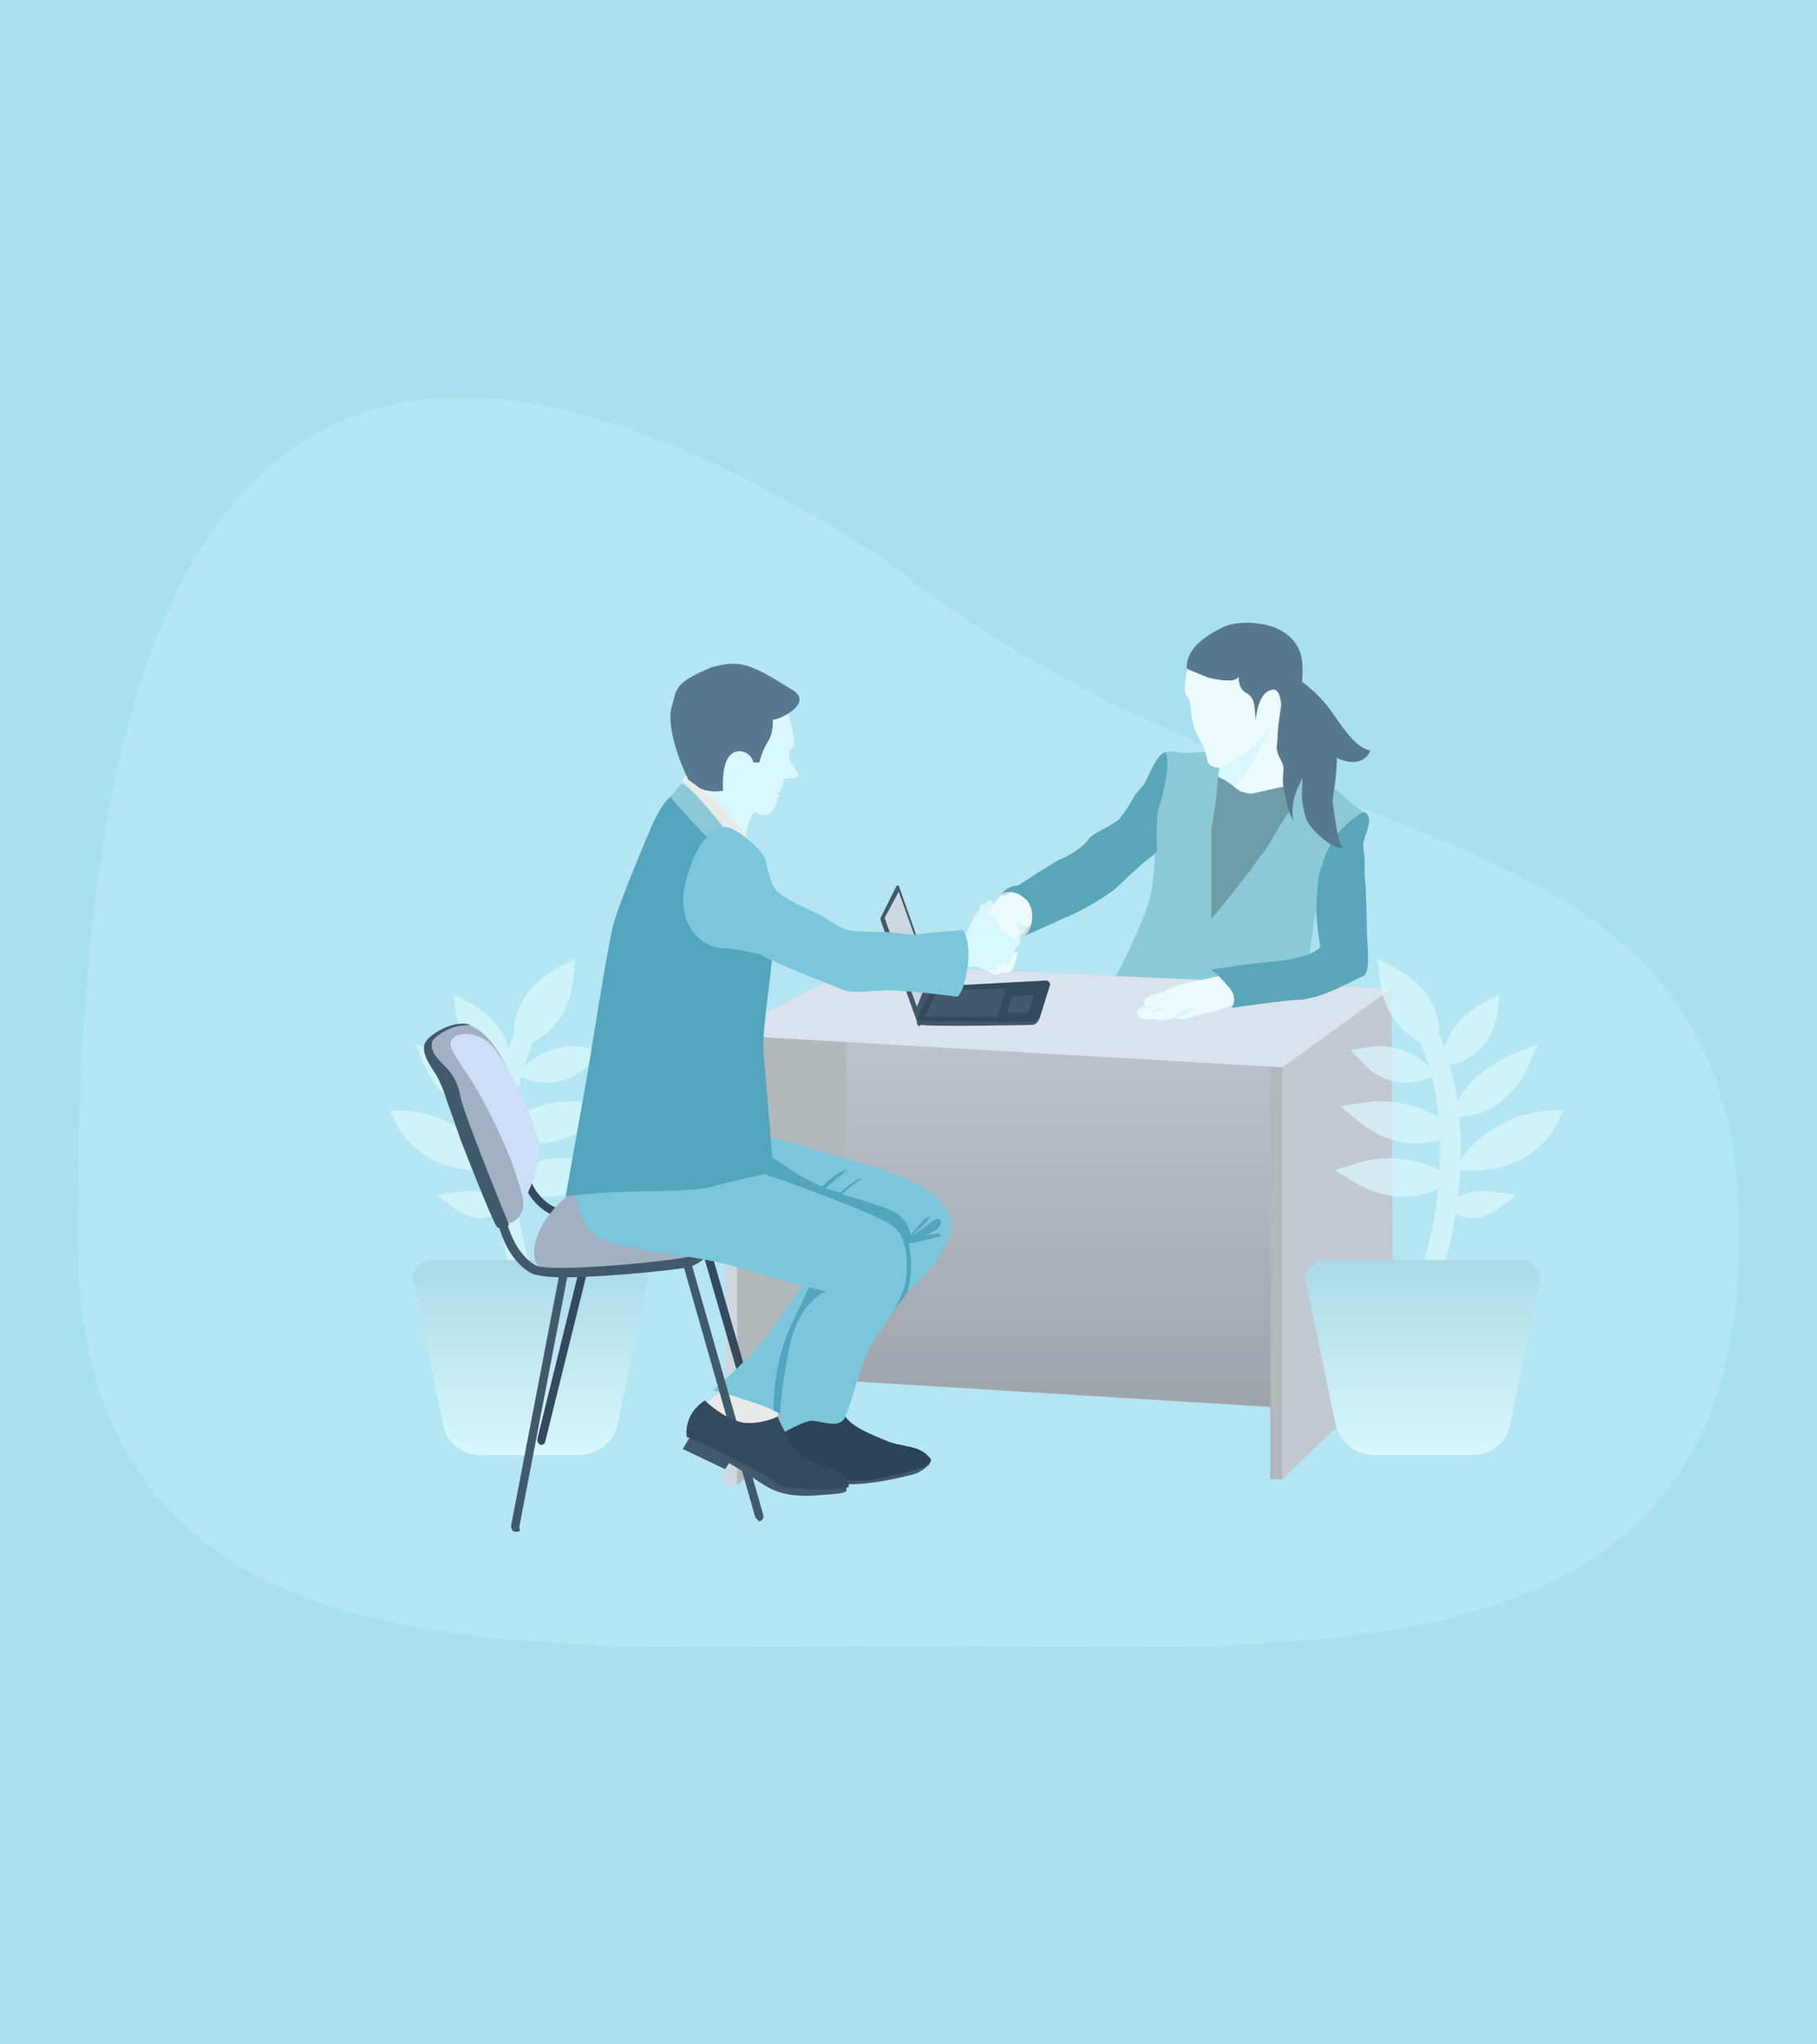 <svg width="960" height="1080" fill="none" xmlns="http://www.w3.org/2000/svg"><path fill="#A8E0EF" style="mix-blend-mode:darken" d="M0 0h960v1080H0z"/><path d="M919 653.564c0 240.405-231.267 215.72-435.724 215.72S41 893.969 41 653.564s32.761-612.49 425.896-358.248C683.119 468.662 919 413.159 919 653.564z" fill="#D9F7FE" fill-opacity=".25"/><path d="M261.847 581.876l.051.11c.931-6.756 2.249-13.211 3.942-19.312l-3.867-1.169c-5.61-1.697-9.749-4.691-12.797-8.062-6.982-7.722-8.238-17.418-8.307-17.998l-1.193-10.001 8.987 4.546c.695.352 16.561 8.541 19.919 24.007a111.625 111.625 0 0 1 3.053-7.64c-.12-1.967-.104-6.677 2.013-12.433 2.393-6.503 8.063-15.725 21.492-22.732l8.798-4.59-.928 9.879c-2.042 21.728-15.435 30.919-21.379 33.961-1.842 4.112-3.411 8.402-4.724 12.82l1.883-1.648c.526-.46 13.065-11.238 29.508-8.513l10.053 1.666-7.028 7.379c-13.383 14.051-29.946 8.889-30.644 8.662l-5.339-1.733c-1.667 6.842-2.785 13.921-3.448 21.061 6.405-3.801 21.113-10.642 40.132-7.556l11.709 1.899-9.125 7.579c-19.389 16.102-37.96 11.937-43.421 10.186a203.708 203.708 0 0 0 .226 15.683c2.748-1.458 21.135-10.456 43.922-3.281l11.314 3.563-10.12 6.188c-21.677 13.256-39.547 6.096-44.345 3.696 1.535 15.468 4.573 29.558 8.009 40.123l1.669 5.131-10.264 3.339-1.67-5.132c-2.994-9.207-5.367-19.492-7.017-30.153l-2.045.833c-9.95 4.053-19.268-2.807-19.661-3.101l-10.476-7.863 12.974-1.798c1.147-.16 11.283-1.399 18.03 3.214-.551-4.76-.954-9.557-1.203-14.33l-6.583.046c-16.706.12-27.746-6.246-34.066-11.606a46.43 46.43 0 0 1-4.41-4.269c-3.721-4.116-5.416-7.51-5.648-7.994l-3.831-7.984 8.852.256c1.023.029 25.258.974 43.228 22.768l2.224 2.698c-.039-1.593-.062-3.18-.064-4.759-.01-5.962.24-11.766.743-17.388l-4.78-.664c-10.263-1.424-17.813-7.115-22.956-12.803-5.697-6.301-8.442-12.601-8.65-13.092l-5.129-12.053 12.131 4.944c.937.381 23.01 9.525 30.256 25.42z" fill="#DBF8FF" opacity=".7"/><path d="M254.675 768.749h50.531c10.313 0 19.078-6.703 21.141-16.5l15.469-74.25c1.546-6.187-3.61-12.375-10.313-12.375H228.894c-6.703 0-11.859 6.188-10.312 12.375l15.468 74.25c1.547 9.797 10.313 16.5 20.625 16.5z" fill="url(#paint0_linear)"/><path d="M696.7 514.787c7.07 0 12.8-14.804 12.8-33.067 0-18.262-5.73-33.067-12.8-33.067-7.069 0-12.8 14.805-12.8 33.067 0 18.263 5.731 33.067 12.8 33.067z" fill="#A8E0EF"/><path d="M389.5 725.987l295.467 18.133 50.133-85.333V522.253l-281.6-12.8-70.4 37.334 6.4 179.2z" fill="url(#paint1_linear)"/><path d="M727.633 522.253l-50.133 259.2h-6.4V520.12l56.533 2.133z" fill="#B2B7BA"/><path d="M735.1 522.253l1.066 202.667-58.666 56.533V520.12l57.6 2.133z" fill="#C2C9D1"/><path d="M383.1 544.653v240.001h6.4l46.933-240.001H383.1z" fill="#CED6E0"/><path d="M389.5 544.653v240.001l58.666-55.467-1.066-184.534h-57.6z" fill="#B2B7BA"/><path d="M720 429s-12.634 7.92-16.9 18.587c-5.333 11.733-7.467 29.867-7.467 29.867l-8.533 59.733s-52.267-1.067-57.6-14.933c-5.333-13.867 6.166-31.22 11.5-39.754 4.267-8.533 47.167-74.38 47.167-74.38h1.067s10.667 5.333 16 8.533C709.501 419.853 713 424 716.5 426c2 1.5 3.5 3 3.5 3z" fill="#8CC9D7"/><path d="M682.833 410.253c1.178 0 2.133-1.91 2.133-4.267 0-2.356-.955-4.267-2.133-4.267s-2.133 1.911-2.133 4.267c0 2.357.955 4.267 2.133 4.267z" fill="#415A6B"/><path d="M613.5 400.653l2-3.2s3.334-1.067 6.534 0c3.2 1.067 20.267-1.067 23.467 0 0 0-4.267 29.867-4.267 37.333 0 7.466-1.067 42.667-1.067 48 0 5.333-8.533 45.867-18.133 50.133-7.467 3.2-26.667-8.533-32-12.8-1.067-1.067-1.067-2.133-1.067-3.2 4.267-7.467 17.067-34.133 19.2-44.8 2.133-12.8 2.133-23.467 2.133-23.467s-2.133-22.4-1.067-32c1.067-8.532 4.267-15.999 4.267-15.999z" fill="#8CC9D7"/><path d="M735.1 522.253l-57.6 41.6-294.4-17.066 70.4-37.334 281.6 12.8z" fill="#DAE3ED"/><path d="M485.5 542.52l-20.267-56.533v-1.067l8.533-17.067h1.067l18.133 51.2-7.466 23.467z" fill="#415A6B"/><path d="M554.833 520.12l-5.333 17.067c-1.067 3.2-6.4 3.2-9.6 3.2-3.2 0-51.2 1.067-53.333 0-2.133-1.067-2.133-2.133-2.133-2.133l8.533-17.067 59.733-3.2c1.066-.001 2.133 1.066 2.133 2.133z" fill="#344A5E"/><path d="M546.3 525.454l-3.2 9.6h-10.667l2.133-8.533 11.734-1.067zM531.366 522.253l-4.267 14.933H488.699l6.4-13.867 36.267-1.066zM484.433 540.387v-2.133s0 1.067 2.133 1.067 58.667 1.067 59.733 0c2.133-1.067 2.133-1.067 3.2-2.133 0 0-1.067 4.267-4.267 4.267s-49.067 1.067-58.667 0c-1.065 1.065-2.132-.002-2.132-1.068z" fill="#415A6B"/><path d="M490.833 515.853l-6.4 16-17.067-46.933 7.467-13.867 16 44.8zM529.233 472.12s4.267 28.8 11.733 22.4c7.466-6.4 7.467-18.133 7.467-18.133s0-12.801-19.2-4.267z" fill="#CED6E0"/><path d="M286.033 763.32c-1.067 0-2.133-1.066-2.133-3.2l23.467-94.933 4.267 1.067-23.467 94.934c-.001 1.065-1.067 2.132-2.134 2.132zM399.1 757.987l-27.733-96 4.267-1.067 27.733 96c0 1.066 0 2.133-2.133 3.2-.001-1.067-1.068-1.067-2.134-2.133zM304.166 644.92c-30.933-2.133-30.933-35.2-30.933-35.2h4.267c0 1.067 0 28.8 26.667 30.933v4.267h-.001z" fill="#344A5E"/><path d="M300.967 631.053s-10.667 7.467-16 19.2c-5.333 12.8-2.133 18.133 2.133 20.267 5.333 1.067 84.267 6.4 82.133-12.8 0-20.267-10.667-41.6-68.266-26.667z" fill="#A1B0C3"/><path d="M297.766 674.787c-8.533 0-14.933-1.067-17.067-2.133-14.933-8.533-18.133-28.8-18.133-29.867l4.267-1.067s3.2 19.2 16 26.667c8.533 4.267 70.4-2.133 80-4.267 6.4-1.067 11.733-8.533 12.8-8.533l3.2 3.2s-7.467 8.533-14.933 10.667c-4.267 1.066-42.667 5.333-66.134 5.333zm-33.066-32h2.133-2.133z" fill="#415A6B"/><path d="M242.3 541.453s3.2-1.067 5.333 0c3.2 1.067 9.6 4.267 16 14.933 6.4 10.667 19.2 38.4 20.267 50.133 1.067 11.733-5.333 21.333-6.4 23.467-1.067 3.2-1.067 5.333-1.067 7.467 0 2.134-3.2 8.533-7.467 8.533-2.133 0-28.8-61.867-28.8-61.867s-13.867-27.733-13.867-32c.001-4.266 10.668-10.666 16.001-10.666z" fill="#A1B0C3"/><path d="M488.7 767.586l3.2 3.2s1.067 3.2-7.467 7.467c-6.4 2.133-29.867 7.467-40.533 5.333-10.667-1.066-34.133-9.6-37.333-10.667l6.4-9.6 75.733 4.267z" fill="#415A6B"/><path d="M407.633 770.786s30.933 14.934 55.467 10.667c24.533-5.333 32-7.467 26.667-12.8-5.333-5.333-13.867-4.267-21.333-7.467-7.467-3.2-19.2-7.467-22.4-13.867l-3.2-6.4-28.8 4.267c1.066-1.066-7.468 18.134-6.401 25.6z" fill="#2D4456"/><path d="M387.366 732.387s-12.8 5.333-16 11.733c0 0 13.867 12.8 24.533 13.867 10.667 1.066 14.933-9.6 14.933-9.6l5.333-19.2-28.799 3.2z" fill="#E8EAE9"/><path d="M396.967 597.986s51.2 13.867 73.6 21.333c22.4 8.533 30.933 17.067 32 26.667 2.133 9.6-13.867 28.8-20.267 34.133-7.467 5.333-37.333 46.933-44.8 54.4-7.467 7.467-22.4 13.867-22.4 13.867s-6.4-4.267-20.267-8.533c-12.8-4.267-18.133-5.333-18.133-5.333s23.467-20.267 30.933-32c7.467-10.667 19.2-27.733 19.2-27.733S403.366 625.72 395.9 619.32c-6.4-4.267 1.067-21.334 1.067-21.334z" fill="#7BC6DB"/><path d="M440.7 730.253c7.467-10.667 11.733-23.467 12.8-36.267 1.067-8.533 0-17.067-3.2-24.533-3.2-7.467-10.667-13.867-18.133-14.933-3.2 0-6.4 0-7.467 2.133l-2.133 6.4c4.267 8.533 6.4 13.867 6.4 13.867s-7.467 16-9.6 20.267c-7.467 14.934-10.667 32-10.667 48 4.267 2.133 6.4 3.2 7.467 3.2 9.599-3.2 18.133-9.601 24.533-18.134z" fill="#52A5BC"/><path d="M492.967 644.92c-4.267 3.2-11.733 8.533-11.733 8.533s12.8-11.733 9.6-10.667c-3.2 1.067-9.6 9.6-9.6 9.6s-1.067-6.4-6.4-10.667c-5.333-4.267-29.867-10.667-29.867-10.667 2.133-3.2 12.8-9.6 9.6-8.533-3.2 1.067-10.667 7.467-10.667 7.467-4.267-1.067-7.467-2.133-7.467-2.133 2.133-3.2 14.933-11.733 9.6-9.6-5.333 2.133-11.733 8.533-11.733 8.533-3.2-1.067-13.867-6.4-22.4-12.8-8.533-6.4-9.6 3.2-9.6 3.2s19.2 21.333 21.333 24.533c2.133 3.2 35.2 57.6 35.2 57.6l3.2 5.333c6.4-8.533 13.867-17.067 17.067-21.333 4.267-12.8 1.067-26.667 1.067-26.667s4.267-2.133 11.733-5.333c8.533-4.266 5.333-9.599 1.067-6.399z" fill="#52A5BC"/><path d="M495.101 653.453l-12.8 3.2h-1.067s-1.067 0-1.067-1.067c3.2-1.067 14.933-5.333 17.067-3.2 0 .001-1.067 1.067-2.133 1.067z" fill="#4ABAA5"/><path d="M304.166 626.787s-1.067 24.533 19.2 29.867c12.8 4.267 52.267 7.467 69.333 13.867 17.067 5.333 43.733 11.733 43.733 11.733s-16 5.333-20.267 34.133c-5.333 27.733-4.267 41.6-4.267 41.6s12.8-7.467 17.067-7.467c4.267 0 13.867 4.267 17.067-1.066 3.2-5.333 9.6-32 13.867-38.4 4.267-6.4 16-22.4 18.133-32 2.133-9.6 2.133-26.667-7.467-32-8.533-6.4-62.933-25.6-62.933-25.6l-103.466 5.333z" fill="#7BC6DB"/><path d="M393.766 442.253l1.067-5.333s2.6-7.92 3.667-7.92c2.133 0 5.3 4.614 10-1 0 0 2-3.5 2.333-6.014 2.133-2.133-1.067-3.2-1.067-3.2s2.133 1.067 3.2-2.133c1.067-2.133 1.067-5.333 1.067-5.333s5.333 0 7.467-1.067C423 408 419 407 417 400c0-1.067.233-3.614.233-3.614s2.133-1.067 2.133-4.267-1.067-13.867-5.333-19.2c-4.266-5.333-28.8-7.467-28.8-7.467L360.7 412.385c1.066 1.068 23.466 26.668 33.066 29.868z" fill="#D9F7FE"/><path d="M363.9 412.387s6.4 7.467 18.133 5.333c0 0-1.067-12.8 3.2-18.133 4.267-5.333 11.733-2.133 12.8 3.2h3.2s1.067-5.333 4.267-10.667c3.2-4.267 4.267-14.933 0-19.2 0 0-3.5 12.58 10 4.58 0 0 14.5-7.5 1.5-14-20.5-13-26.5-15-41-11-17.5 7.5-18.499 9.754-20.633 19.354-4.267 10.666 4.266 31.999 8.533 40.533z" fill="#57788F"/><path d="M542.033 491.32c-1.067 1.067-2.133 3.2-3.2 2.133 0 0 1.067 4.267-1.067 6.4-2.133 2.133-2.133 3.2-2.133 5.333 0 1.067-1.067 6.4-1.067 6.4l-8.533 3.2s-9.6-4.267-11.733-4.267c-2.133 0-10.667 2.133-10.667 2.133l4.267-18.133s1.067-1.067 3.2-2.133c0 0 2.133-5.333 3.2-7.467 1.067-2.133 3.2-3.2 3.2-5.333s3.2-2.133 3.2-2.133l2.133-2.133s2.133 1.067 2.133 3.2c-1.067 2.133-2.133 3.2-2.133 4.267v1.067h4.267c1.067 1.067 3.2 3.2 3.2 4.267 0 0 4.267-3.2 7.467-2.133 2.133-.002 4.266 4.265 4.266 5.332z" fill="#D9F7FE"/><path d="M358.566 416.653l4.267-5.333s9.6 6.4 19.2 16 14.933 17.067 14.933 20.267v4.267l-18.133-9.6-20.267-25.601z" fill="#E8EAE9"/><path d="M358.566 420.92h-4.267s-4.267 2.133-10.667 17.067c-6.4 14.934-16 38.4-19.2 49.067-3.2 10.667-12.8 73.6-14.933 85.333-2.133 11.733-10.667 59.733-10.667 59.733s5.333-1.067 21.333-2.133c16-1.067 45.867 0 56.533-3.2 10.666-3.2 32-7.467 32-7.467s-4.267-52.267-5.333-64c-1.067-11.733 6.4-53.333 5.333-64-1.067-10.667-50.132-70.4-50.132-70.4z" fill="#52A5BC"/><path d="M354.3 420.92s1.067 2.133 6.4 7.467c5.333 6.4 17.067 18.133 17.067 18.133l8.533-4.267s-16-21.333-24.533-27.733c-1.067-1.067-2.133 0-2.133 0l-5.334 6.4z" fill="#8CC9D7"/><path d="M380.967 500.92c-9.6-1.067-17.067-8.533-19.2-18.133-1.067-4.267-1.067-9.6 0-14.933 5.333-22.4 13.867-29.867 20.267-30.933 6.4-1.067 21.333 12.8 22.4 17.067 1.067 4.267 2.133 12.8 6.4 17.067 4.267 4.267 14.933 8.533 21.333 11.733 6.4 3.2 10.667 7.467 16 8.533 4.267 1.067 17.067 1.067 20.267 1.067 4.267 0 13.867 2.133 18.133 1.067 5.333-1.067 22.4-2.133 22.4-2.133s4.267 6.4 2.133 20.267c-2.133 13.867-5.333 14.933-5.333 14.933s-33.067-4.267-40.533-3.2c-6.4 0-16 2.133-21.333-1.067-5.333-2.133-33.067-12.8-42.667-18.133-5.334-1.069-13.868-3.202-20.267-3.202z" fill="#7BC6DB"/><path d="M521.766 483.853s3.2 0 5.333 3.2 2.133 4.267 4.267 5.333l2.133 2.133c1.067 1.067 2.133 1.067 3.2 1.067 1.067-1.067 2.133-1.067 2.133-3.2-1.067-3.2-2.133-5.333-2.133-5.333 0-1.067 4.267 1.067 5.333 3.2l12.8-8.533-14.933-12.8-9.6 4.267c-1.066-2.134-6.399 5.333-8.533 10.666zM521.766 512.653h3.2s1.067 0 1.067-1.067c1.067-1.067 4.267-4.267 6.4-2.133 0 0 1.067-2.133 2.133-2.133 0 0 0-3.2 1.067-4.267h2.133l-1.067 4.267s-1.067 4.267-2.133 5.333c-1.067 1.067-5.333 1.067-5.333 1.067s-2.133 2.133-4.267 1.067c-2.133-1.067-4.267-3.2-4.267-3.2l1.067 1.066z" fill="#ECFBFE"/><path d="M248.7 541.453s-4.267 0-8.533 1.067c-4.266 1.067-10.667 5.333-11.733 7.467-1.066 2.134 0 6.4 3.2 9.6 3.2 4.267 9.6 7.467 11.733 20.267 3.2 12.8 25.6 67.2 25.6 67.2s-4.267 3.2-6.4 1.067-17.067-40.533-19.2-45.867c-2.133-6.4-7.467-21.333-7.467-21.333s-2.133-7.467-5.333-12.8c-3.2-5.333-7.467-10.667-6.4-16 1.066-5.334 15.999-13.868 24.533-10.668z" fill="#415A6B"/><path d="M284.967 606.52c0-4.267-2.133-9.6-4.267-16-4.267-11.733-10.667-23.467-17.067-33.067-1.067-1.067-1.067-2.133-2.133-3.2-6.4-8.533-17.067-9.6-21.333-6.4-4.267 3.2-2.133 6.4 6.4 19.2 8.533 12.8 16 27.733 23.467 45.867 4.267 11.733 6.4 20.267 7.467 25.6 0-2.133 0-4.267 1.067-7.467 1.065-3.2 6.399-12.8 6.399-24.533z" fill="#CCDFF7"/><path d="M272.166 809.187c-1.067 0-2.133-1.066-2.133-3.2l25.6-133.333 4.267 1.067-25.6 133.333c1.066 2.133 0 2.133-2.134 2.133zM399.1 801.72l-38.4-134.4 4.267-1.067 38.4 134.4c0 1.066 0 2.133-2.133 3.2l-2.134-2.133z" fill="#415A6B"/><path d="M495.1 653.453l-12.8 3.2h-1.067s-1.067 0-1.067-1.067c3.2-1.067 14.933-5.333 17.067-3.2 0 .001-1.067 1.067-2.133 1.067z" fill="#52A5BC"/><path d="M363.9 760.12l-3.2 5.333 22.4 10.667 2.133-3.2s10.667 6.4 17.067 10.667c6.4 4.267 13.867 7.467 28.8 6.4 14.933-1.066 17.067-1.066 16-4.267-1.067-4.267-8.533-4.267-8.533-4.267l-69.333-22.4-5.334 1.067z" fill="#415A6B"/><path d="M448.166 785.72s-12.8 2.133-21.333 1.066c-8.533-1.066-12.8 0-18.133-4.267-5.333-4.267-28.8-16-36.267-19.2-7.467-3.2-9.6-4.267-9.6-4.267s-2.133-11.733 9.6-19.2c0 0 9.6 9.6 20.267 11.733 9.6 1.066 18.133-3.2 18.133-3.2s5.333 12.8 10.667 18.133c5.334 5.333 12.8 8.533 19.2 9.6 6.4 3.202 8.533 7.468 7.466 9.602z" fill="#344A5E"/><path d="M529.233 472.12s5.333-3.2 11.733 2.133c6.4 4.267 5.333 17.067 0 20.267 0 0 14.933-6.4 21.333-9.6 6.4-2.133 23.467-11.733 28.8-17.067 5.333-5.333 16-14.933 18.133-16l2.133-2.133s-1.067-17.067 1.067-23.467c2.134-6.4 6.4-24.533 3.2-28.8 0 0-2.133 0-5.333 5.333s-4.665 10.58-6.799 12.714c-2.133 2.133-2.801 3.433-3.868 4.5-1.067 2.133-4.266 7.667-8.533 13-5.333 4.267-13.868 7.12-16.001 10.32-2.133 3.2-7.467 7.467-14.933 10.667-6.4 3.2-17.067 10.667-22.4 13.867-5.332-.001-8.532 4.266-8.532 4.266z" fill="#59A6B8"/><path d="M690.499 377.017c0 6.4-6.4 13.867-8.533 17.067l-1.067 1.067v3.2c-1.067 3.2-2.133 6.4-5.333 11.733l-24.533 13.867v-16c-7.467 1.067 3.601-.635-3.533-3.451 7.134 0 1.067-10.533 0-18-1.067-8.533 0-6.5 0-6.5 10.667 2.549 8.5-8.433 8.5-9.5 0-1.067 12.433-4.933 13.5-6 3.2-9.6 9.5 6 9.5 6s-13.034-23.349-2.367-22.282c11.733 1.065 13.866 21.332 13.866 28.799z" fill="#ECFBFE"/><path d="M682.833 407.053s-4.267 11.733-22.4 13.867c0 0 7.467 13.867 6.4 23.467 0 0 17.067-29.867 17.067-30.933 0-.001 0-3.201-1.067-6.401zM655.1 420.92s-2.133 0-3.2 1.067c-1.067 1.067-7.467 9.6-7.467 9.6l1.067-12.8s3.2 1.067 7.467 1.067c0-2.134 1.066-1.067 2.133 1.066z" fill="#F3F3F3"/><path d="M676.433 526.52s-2.133 2.133-5.333 2.133c-3.2 1.067-11.733 0-16 1.067-4.267 1.067-12.8 5.333-18.133 5.333 0 0-6.4 2.133-10.667 3.2-4.267 0-5.333 0-5.333-1.067 0 0-6.4 3.2-11.733 1.067 0 0-5.333 1.067-7.467-1.067 0 0-1.067-1.067-1.067-3.2l4.267-3.2s-1.067-2.133 0-3.2l4.267-2.133s3.2-1.067 4.267-1.067c1.067 0 4.267-2.133 6.4-3.2 1.067-1.067 19.2-4.267 23.467-5.333 4.267-1.067 18.133-5.333 25.6-4.267h8.533l-1.068 14.934z" fill="#ECFBFE"/><path d="M609.233 537.187v-2.133c1.067 0 2.133-1.067 3.2-1.067 0 0 1.067 0 1.067-1.067 0 0 1.067 0 1.067-1.067 0 0 1.067 0 1.067-1.067l1.067-1.067 2.133-2.133s1.067 0 1.067-1.067h1.067c1.067 0 2.133-1.067 3.2-1.067l3.2-1.067c1.067 0 2.133-1.067 3.2-1.067-1.067 0-2.133 1.067-3.2 1.067-1.067 0-2.133 1.067-3.2 1.067-1.067 0-2.133 1.067-3.2 1.067h-1.067s-1.067 0-1.067 1.067c-1.067 0-1.067 1.067-2.133 2.133l-1.067 1.067-1.067 1.067c-1.067 0-2.133 1.067-3.2 1.067-1.067 0-2.133 1.067-3.2 1.067v1.067c1.066 1.066 1.066 2.133 1.066 2.133zM601.766 536.12c1.067 0 1.067-1.067 0 0 0-1.067 0-2.133 1.067-2.133l1.067-1.067 1.067-1.067h2.134c1.067-1.067 3.2-1.067 4.267-2.133 0 0 1.067 0 1.067-1.067 0 0 1.067 0 1.067-1.067 1.067 0 1.067-1.067 2.133-1.067 1.067-1.067 2.133-1.067 3.2-1.067 2.133-1.067 3.2-1.067 3.2-1.067s-1.067 1.067-3.2 1.067c-1.067 0-2.133 1.067-3.2 2.133-1.067 0-1.067 1.067-2.133 1.067 0 0-1.067 0-1.067 1.067 0 0-1.067 0-1.067 1.067-1.067 1.067-3.2 1.067-4.267 2.133h-2.134c-1.067 0-1.067 1.067-1.067 1.067l-1.067 1.067-1.067 1.067c1.067 0 0 0 0 0zM606.033 529.72l2.133-2.133c1.067 0 1.067-1.067 2.133-1.067s2.133-1.067 3.2-1.067c1.067 0 2.133-1.067 3.2-1.067 1.067 0 2.133-1.067 2.133-1.067 1.067 0 1.067 0 2.133-1.067h0s-1.067 1.067-2.133 1.067c-1.067 1.067-3.2 1.067-5.333 2.133-1.067 0-2.133 1.067-3.2 1.067-1.067 0-2.133 1.067-2.133 1.067-1.066 1.067-2.133 1.067-2.133 2.134zM620.967 537.187v-1.067c1.067 0 1.067-1.067 2.133-1.067l2.133-1.067c1.067 0 2.133-1.067 2.133-1.067s1.067 0 1.067-1.067h1.067c1.067 0 2.133-1.067 3.2-1.067 0 0-1.067 0-1.067 1.067 0 0-1.067 0-1.067 1.067 0 0-1.067 0-1.067 1.067 0 0-1.067 0-1.067 1.067-1.067 0-2.133 1.067-2.133 1.067l-3.2 1.067c-1.067 0-1.067 0-2.133 1.067l.001-1.067z" fill="#D9F7FE"/><path d="M722.134 490.5c0 8.533 2.7 24.434-2.634 25.5-3.2 1.067-19.767 11.133-32.567 12.2-5.333 0-10.667 1.067-12.8 1.067-8.533 1.067-23.467 3.2-23.467 3.2s4.267-5.333-2.133-11.733c-5.333-6.4-8.533-8.533-8.533-8.533s13.867-2.133 22.4-3.2c8.533-1.067 16-1.067 23.467-3.2 1.067 0 3.2-1.067 4.267-1.067 5.333-2.133 7.467-4.267 7.467-4.267s-2.133-12.8-2.133-19.2c0-6.4 1.067-17.067 1.067-17.067 1.067-5.333 3.2-11.733 5.333-16 5.333-11.733 18.133-19.2 18.133-19.2s4.267 0 3.2 6.4c-1.067 5.333-3.767 8.767-2.701 14.1 1.067 4.267-.066 13.733 1 18 0 1.066.634 14.467.634 23z" fill="#59A6B8"/><path d="M684.435 357.734s11.201 6.721 19.414 18.668c8.213 11.947 13.441 18.668 20.161 20.161 0 0-3.733 11.2-19.414 2.987-15.681-8.214-20.908-15.681-22.401-23.148-1.494-7.467 2.24-18.668 2.24-18.668z" fill="#57788F"/><path d="M635.154 341.327s-3.733 0-5.973 5.227c-2.24 5.227-3.733 17.174-2.987 19.414.746 2.24 2.987 4.48 2.987 6.72 0 2.24 0 8.961 3.733 16.428 4.481 7.467 4.481 10.453 5.227 13.44.747 2.987 9.708 5.228 14.188 0L660.5 422l24-8.5-2.304-28.864c-.747-2.24-1.493-4.48-2.24-5.227 0 0 4.48-29.869-1.493-35.095-5.973-5.226-43.309-2.987-43.309-2.987z" fill="#ECFBFE"/><path d="M672 382c-1.59 5.655-13.896 31.397-29 42 .795-5.655-.5-10.5 1.5-18.5-.345 1.5 21.936-10.776 27.5-23.5z" fill="#D9F7FE"/><path d="M627 353.262s7.5 3.238 11.5 4.738c5 1 6.026 1.5 12 1.5 6.72-.747 6.315-9.225 4.822-6.238-1.493 2.987-1.493 10.453 2.987 12.693s4.48 7.467 4.48 7.467l.711 7.078s.782-14.545 8.25-16.038C678.47 362.222 677 381 677 381s11.923-4.591 11.177-29.232c-.747-24.641-32.854-25.387-42.562-20.16-8.961 4.48-19.057 11.132-18.615 21.654z" fill="#57788F"/><path d="M675.5 382.5c-.999 10-.001 3.585-1 12.579 1 6.921 4.246 6.701 3.5 13.421-.747 6.72 1 18.5 5.688 25.407-1.493-3.733-.746-8.213 0-11.947.747-3.734 2.987-7.467 4.481-11.2 0 4.48-.747 8.96 0 13.44.747 4.48 1.493 8.961 4.48 12.694C696.382 441.374 703.527 448 709.5 448c-2.987-2.24-4.753-21.267-5.5-25-.834-4.167-.747-3.733 0 0 1.493-9.707 2.836-18.214 2.089-27.921-1.493-9.707-5.227-19.414-12.693-25.388-2.987-2.987-6.721-4.48-9.708-7.467-2.987-2.987-5.227-7.467-3.733-11.201" fill="#57788F"/><path d="M661.332 458.817c2.133-3.2 4.268-6.4 6.401-8.533C672 443.884 675.667 436.466 681 429c-1.533-5.95-3-13.5-3-13.5l-16.668 3.851L659 419l-3-.716c-2.5-.784-6.5-5.784-12.5-7.784 0 0-1.367 17.384-3.5 26.984v48c6.4-7.468 13.866-17.068 21.332-26.667 0 1.066 0 1.066 0 0z" fill="#6E9DA8"/><path d="M770.112 581.876l-.051.11c-.931-6.756-2.249-13.211-3.942-19.312l3.867-1.169c5.61-1.697 9.749-4.691 12.797-8.062 6.982-7.722 8.238-17.418 8.307-17.998l1.193-10.001-8.987 4.546c-.695.352-16.561 8.541-19.919 24.007a111.625 111.625 0 0 0-3.053-7.64c.12-1.967.104-6.677-2.013-12.433-2.393-6.503-8.063-15.725-21.492-22.732l-8.798-4.59.928 9.879c2.042 21.728 15.435 30.919 21.379 33.961 1.842 4.112 3.411 8.402 4.724 12.82l-1.884-1.648c-.525-.46-13.064-11.238-29.507-8.513l-10.053 1.666 7.028 7.379c13.383 14.051 29.946 8.889 30.644 8.662l5.339-1.733c1.667 6.842 2.785 13.921 3.448 21.061-6.405-3.801-21.113-10.642-40.132-7.556l-11.709 1.899 9.125 7.579c19.389 16.102 37.96 11.937 43.421 10.186.132 5.276.043 10.527-.226 15.683-2.748-1.458-21.135-10.456-43.922-3.281l-11.314 3.563 10.12 6.188c21.677 13.256 39.547 6.096 44.345 3.696-1.535 15.468-4.573 29.558-8.009 40.123l-1.669 5.131 10.264 3.339 1.67-5.132c2.994-9.207 5.367-19.492 7.017-30.153l2.045.833c9.95 4.053 19.268-2.807 19.661-3.101l10.476-7.863-12.974-1.798c-1.147-.16-11.283-1.399-18.03 3.214.551-4.76.954-9.557 1.203-14.33l6.583.046c16.706.12 27.746-6.246 34.066-11.606a46.43 46.43 0 0 0 4.41-4.269c3.721-4.116 5.416-7.51 5.648-7.994l3.831-7.984-8.852.256c-1.023.029-25.258.974-43.228 22.768l-2.224 2.698c.039-1.593.062-3.18.064-4.759a191.63 191.63 0 0 0-.743-17.388l4.78-.664c10.263-1.424 17.812-7.115 22.956-12.803 5.697-6.301 8.442-12.601 8.65-13.092l5.129-12.053-12.131 4.944c-.937.381-23.01 9.525-30.256 25.42z" fill="#DBF8FF" opacity=".7"/><path d="M777.284 768.749h-50.531c-10.313 0-19.078-6.703-21.141-16.5l-15.469-74.25c-1.546-6.187 3.61-12.375 10.313-12.375h102.609c6.703 0 11.859 6.188 10.312 12.375l-15.468 74.25c-1.547 9.797-10.313 16.5-20.625 16.5z" fill="url(#paint2_linear)"/><defs><linearGradient id="paint0_linear" x1="280.199" y1="665.624" x2="280.199" y2="768.749" gradientUnits="userSpaceOnUse"><stop stop-color="#A9DAE5"/><stop offset="1" stop-color="#D9F7FE"/></linearGradient><linearGradient id="paint1_linear" x1="559.1" y1="509.453" x2="559.1" y2="744.12" gradientUnits="userSpaceOnUse"><stop stop-color="#C2C9D1"/><stop offset="1" stop-color="#9FA4AB"/></linearGradient><linearGradient id="paint2_linear" x1="751.76" y1="665.624" x2="751.76" y2="768.749" gradientUnits="userSpaceOnUse"><stop stop-color="#A9DAE5"/><stop offset="1" stop-color="#D9F7FE"/></linearGradient></defs></svg>